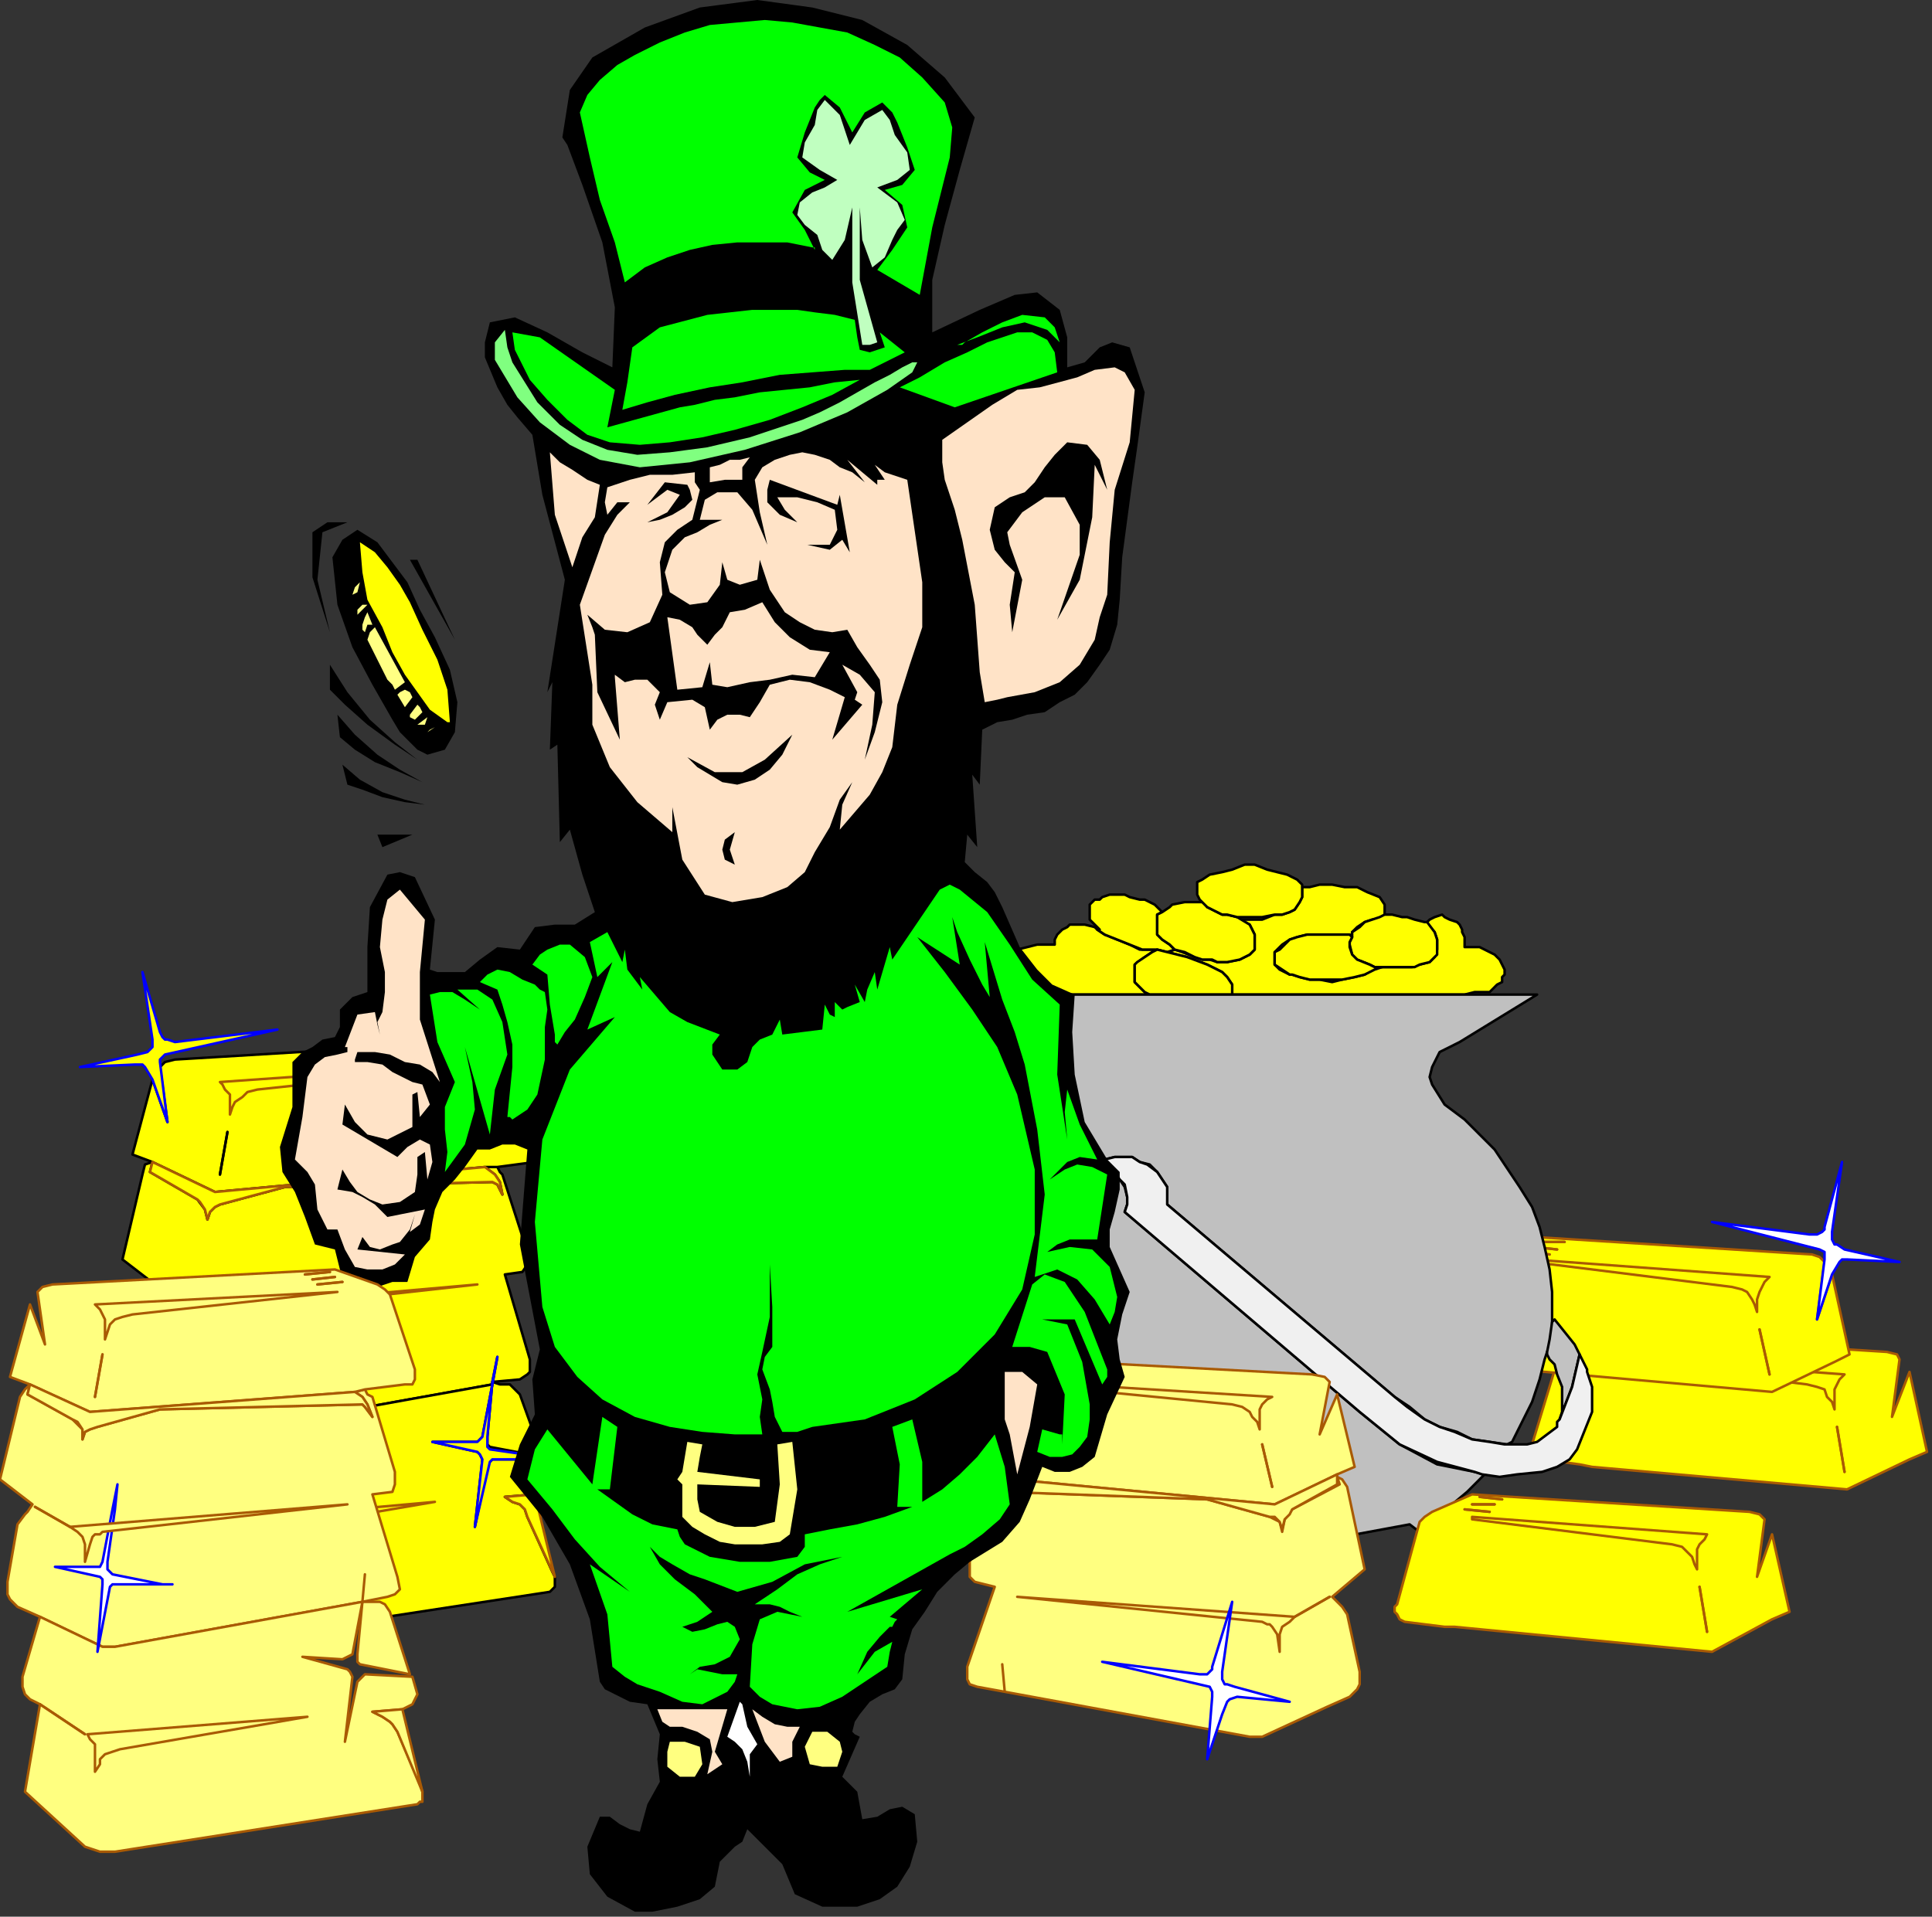 <?xml version="1.0" encoding="UTF-8" standalone="no"?>
<svg
   xmlns:dc="http://purl.org/dc/elements/1.1/"
   xmlns:cc="http://creativecommons.org/ns#"
   xmlns:rdf="http://www.w3.org/1999/02/22-rdf-syntax-ns#"
   xmlns:svg="http://www.w3.org/2000/svg"
   xmlns="http://www.w3.org/2000/svg"
   xmlns:sodipodi="http://sodipodi.sourceforge.net/DTD/sodipodi-0.dtd"
   xmlns:inkscape="http://www.inkscape.org/namespaces/inkscape"
   version="1.0"
   width="204.523mm"
   height="202.935mm"
   id="svg311"
   sodipodi:docname="STPAT015.WMF">
  <rect width="100%" height="100%" fill="#333333" stroke="none"/>
  <sodipodi:namedview
     pagecolor="#ffffff"
     bordercolor="#666666"
     borderopacity="1"
     objecttolerance="10"
     gridtolerance="10"
     guidetolerance="10"
     inkscape:pageopacity="0"
     inkscape:pageshadow="2"
     inkscape:window-width="640"
     inkscape:window-height="480"
     id="namedview313" />
  <defs
     id="defs3">
    <pattern
       id="WMFhbasepattern"
       patternUnits="userSpaceOnUse"
       width="6"
       height="6"
       x="0"
       y="0" />
  </defs>
  <path
     style="fill:#ffff00;fill-rule:evenodd;fill-opacity:1;stroke:#000000;stroke-width:1px;stroke-linecap:round;stroke-linejoin:round;stroke-miterlimit:4;stroke-dasharray:none;stroke-opacity:1;"
     d="  M 62,514   L 49,504   L 57,470   L 58,466   L 61,465   L 60,469   L 79,480   L 82,484   L 83,488   L 84,485   L 86,483   L 88,482   L 114,475   L 197,473   L 199,474   L 201,478   L 200,473   L 198,470   L 194,467   L 199,467   L 200,469   L 201,470   L 211,501   L 211,506   L 209,509   L 202,510   L 212,544   L 212,549   L 211,550   L 208,552   L 197,553   L 199,543   L 197,554   L 97,572   L 93,573   L 90,572   L 65,560   L 55,556   L 52,553   L 52,551   L 51,548   L 51,546   L 57,522   L 58,518   L 62,514  z "
     id="path5" />
  <path
     style="fill:#ffff00;fill-rule:evenodd;fill-opacity:1;stroke:#000000;stroke-width:1px;stroke-linecap:round;stroke-linejoin:round;stroke-miterlimit:4;stroke-dasharray:none;stroke-opacity:1;"
     d="  M 61,432   L 53,462   L 61,465   L 86,477   L 194,467   L 199,467   L 214,465   L 218,464   L 218,463   L 219,462   L 219,461   L 218,459   L 208,428   L 207,426   L 204,424   L 186,417   L 70,424   L 66,425   L 64,427   L 67,449   L 61,432  z "
     id="path7" />
  <path
     style="fill:none;stroke:#000000;stroke-width:1px;stroke-linecap:round;stroke-linejoin:round;stroke-miterlimit:4;stroke-dasharray:none;stroke-opacity:1;"
     d="  M 179,424   L 189,423  "
     id="path9" />
  <path
     style="fill:none;stroke:#000000;stroke-width:1px;stroke-linecap:round;stroke-linejoin:round;stroke-miterlimit:4;stroke-dasharray:none;stroke-opacity:1;"
     d="  M 179,424   L 189,423  "
     id="path11" />
  <path
     style="fill:none;stroke:#000000;stroke-width:1px;stroke-linecap:round;stroke-linejoin:round;stroke-miterlimit:4;stroke-dasharray:none;stroke-opacity:1;"
     d="  M 176,422   L 186,421  "
     id="path13" />
  <path
     style="fill:none;stroke:#000000;stroke-width:1px;stroke-linecap:round;stroke-linejoin:round;stroke-miterlimit:4;stroke-dasharray:none;stroke-opacity:1;"
     d="  M 176,422   L 186,421  "
     id="path15" />
  <path
     style="fill:none;stroke:#000000;stroke-width:1px;stroke-linecap:round;stroke-linejoin:round;stroke-miterlimit:4;stroke-dasharray:none;stroke-opacity:1;"
     d="  M 174,420   L 183,419  "
     id="path17" />
  <path
     style="fill:none;stroke:#000000;stroke-width:1px;stroke-linecap:round;stroke-linejoin:round;stroke-miterlimit:4;stroke-dasharray:none;stroke-opacity:1;"
     d="  M 174,420   L 183,419  "
     id="path19" />
  <path
     style="fill:none;stroke:#000000;stroke-width:1px;stroke-linecap:round;stroke-linejoin:round;stroke-miterlimit:4;stroke-dasharray:none;stroke-opacity:1;"
     d="  M 91,453   L 88,470  "
     id="path21" />
  <path
     style="fill:none;stroke:#000000;stroke-width:1px;stroke-linecap:round;stroke-linejoin:round;stroke-miterlimit:4;stroke-dasharray:none;stroke-opacity:1;"
     d="  M 91,453   L 88,470  "
     id="path23" />
  <path
     style="fill:#ffff00;fill-rule:evenodd;fill-opacity:1;stroke:#000000;stroke-width:1px;stroke-linecap:round;stroke-linejoin:round;stroke-miterlimit:4;stroke-dasharray:none;stroke-opacity:1;"
     d="  M 197,553   L 195,575   L 195,578   L 196,579   L 217,583   L 208,558   L 206,556   L 204,554   L 200,554   L 197,553  z "
     id="path25" />
  <path
     style="fill:#ffff00;fill-rule:evenodd;fill-opacity:1;stroke:#000000;stroke-width:1px;stroke-linecap:round;stroke-linejoin:round;stroke-miterlimit:4;stroke-dasharray:none;stroke-opacity:1;"
     d="  M 202,599   L 205,601   L 208,602   L 210,604   L 211,607   L 221,629   L 222,631   L 222,633   L 222,635   L 221,636   L 220,637   L 96,656   L 89,656   L 83,654   L 58,631   L 65,596   L 61,594   L 58,592   L 58,588   L 58,584   L 65,560   L 90,572   L 93,573   L 97,572   L 197,554   L 193,575   L 191,577   L 189,577   L 173,577   L 191,581   L 192,582   L 193,584   L 190,611   L 195,587   L 196,585   L 197,584   L 198,584   L 218,584   L 220,591   L 219,594   L 218,596   L 214,598   L 202,599  z "
     id="path27" />
  <path
     style="fill:#ffff00;fill-rule:evenodd;fill-opacity:1;stroke:#0000ff;stroke-width:1px;stroke-linecap:round;stroke-linejoin:round;stroke-miterlimit:4;stroke-dasharray:none;stroke-opacity:1;"
     d="  M 173,577   L 189,577   L 191,577   L 193,575   L 197,554   L 199,543   L 197,553   L 195,575   L 195,578   L 195,579   L 196,580   L 217,583   L 222,585   L 218,584   L 198,584   L 197,584   L 196,585   L 190,611   L 193,584   L 192,582   L 191,581   L 173,577  z "
     id="path29" />
  <path
     style="fill:#ffff00;fill-rule:evenodd;fill-opacity:1;stroke:#0000ff;stroke-width:1px;stroke-linecap:round;stroke-linejoin:round;stroke-miterlimit:4;stroke-dasharray:none;stroke-opacity:1;"
     d="  M 67,449   L 64,425   L 64,424   L 66,422   L 111,412   L 70,417   L 67,416   L 66,416   L 65,415   L 64,413   L 57,389   L 61,416   L 61,419   L 60,420   L 59,421   L 55,422   L 32,427   L 54,426   L 57,426   L 58,427   L 61,432   L 67,449  z "
     id="path31" />
  <path
     style="fill:#ffff00;fill-rule:evenodd;fill-opacity:1;stroke:#a95a04;stroke-width:1px;stroke-linecap:round;stroke-linejoin:round;stroke-miterlimit:4;stroke-dasharray:none;stroke-opacity:1;"
     d="  M 92,446   L 92,441   L 92,438   L 90,436   L 89,434   L 88,433   L 187,426   L 187,427   L 103,436   L 99,437   L 97,439   L 94,441   L 93,443   L 92,446  z "
     id="path33" />
  <path
     style="fill:#ffff00;fill-rule:evenodd;fill-opacity:1;stroke:#a95a04;stroke-width:1px;stroke-linecap:round;stroke-linejoin:round;stroke-miterlimit:4;stroke-dasharray:none;stroke-opacity:1;"
     d="  M 61,465   L 60,469   L 79,480   L 80,481   L 82,484   L 83,488   L 84,485   L 86,483   L 88,482   L 114,475   L 197,473   L 199,474   L 201,478   L 200,473   L 198,470   L 194,467   L 86,477   L 61,465  z "
     id="path35" />
  <path
     style="fill:#ffff00;fill-rule:evenodd;fill-opacity:1;stroke:#a95a04;stroke-width:1px;stroke-linecap:round;stroke-linejoin:round;stroke-miterlimit:4;stroke-dasharray:none;stroke-opacity:1;"
     d="  M 77,524   L 80,526   L 82,528   L 84,530   L 84,537   L 86,530   L 87,528   L 88,527   L 90,526   L 92,525   L 191,514   L 77,524  z "
     id="path37" />
  <path
     style="fill:#ffff00;fill-rule:evenodd;fill-opacity:1;stroke:#a95a04;stroke-width:1px;stroke-linecap:round;stroke-linejoin:round;stroke-miterlimit:4;stroke-dasharray:none;stroke-opacity:1;"
     d="  M 85,609   L 86,610   L 87,611   L 88,613   L 88,614   L 88,623   L 89,621   L 90,618   L 92,617   L 95,615   L 98,614   L 174,601   L 85,609  z "
     id="path39" />
  <path
     style="fill:#ffff00;fill-rule:evenodd;fill-opacity:1;stroke:#a95a04;stroke-width:1px;stroke-linecap:round;stroke-linejoin:round;stroke-miterlimit:4;stroke-dasharray:none;stroke-opacity:1;"
     d="  M 222,631   L 214,598   L 202,599   L 205,601   L 208,602   L 210,604   L 211,607   L 222,631  z "
     id="path41" />
  <path
     style="fill:none;stroke:#a95a04;stroke-width:1px;stroke-linecap:round;stroke-linejoin:round;stroke-miterlimit:4;stroke-dasharray:none;stroke-opacity:1;"
     d="  M 65,596   L 84,609  "
     id="path43" />
  <path
     style="fill:none;stroke:#a95a04;stroke-width:1px;stroke-linecap:round;stroke-linejoin:round;stroke-miterlimit:4;stroke-dasharray:none;stroke-opacity:1;"
     d="  M 65,596   L 84,609  "
     id="path45" />
  <path
     style="fill:none;stroke:#a95a04;stroke-width:1px;stroke-linecap:round;stroke-linejoin:round;stroke-miterlimit:4;stroke-dasharray:none;stroke-opacity:1;"
     d="  M 77,524   L 63,515  "
     id="path47" />
  <path
     style="fill:none;stroke:#a95a04;stroke-width:1px;stroke-linecap:round;stroke-linejoin:round;stroke-miterlimit:4;stroke-dasharray:none;stroke-opacity:1;"
     d="  M 77,524   L 63,515  "
     id="path49" />
  <path
     style="fill:#ffff00;fill-rule:evenodd;fill-opacity:1;stroke:#a95a04;stroke-width:1px;stroke-linecap:round;stroke-linejoin:round;stroke-miterlimit:4;stroke-dasharray:none;stroke-opacity:1;"
     d="  M 764,549   L 771,581   L 764,584   L 739,596   L 637,587   L 632,586   L 617,584   L 614,583   L 613,582   L 613,581   L 613,579   L 613,578   L 623,545   L 625,543   L 627,541   L 644,534   L 755,541   L 759,542   L 760,544   L 757,567   L 764,549  z "
     id="path51" />
  <path
     style="fill:none;stroke:#a95a04;stroke-width:1px;stroke-linecap:round;stroke-linejoin:round;stroke-miterlimit:4;stroke-dasharray:none;stroke-opacity:1;"
     d="  M 650,541   L 641,540  "
     id="path53" />
  <path
     style="fill:none;stroke:#a95a04;stroke-width:1px;stroke-linecap:round;stroke-linejoin:round;stroke-miterlimit:4;stroke-dasharray:none;stroke-opacity:1;"
     d="  M 650,541   L 641,540  "
     id="path55" />
  <path
     style="fill:none;stroke:#a95a04;stroke-width:1px;stroke-linecap:round;stroke-linejoin:round;stroke-miterlimit:4;stroke-dasharray:none;stroke-opacity:1;"
     d="  M 653,538   L 644,538  "
     id="path57" />
  <path
     style="fill:none;stroke:#a95a04;stroke-width:1px;stroke-linecap:round;stroke-linejoin:round;stroke-miterlimit:4;stroke-dasharray:none;stroke-opacity:1;"
     d="  M 653,538   L 644,538  "
     id="path59" />
  <path
     style="fill:none;stroke:#a95a04;stroke-width:1px;stroke-linecap:round;stroke-linejoin:round;stroke-miterlimit:4;stroke-dasharray:none;stroke-opacity:1;"
     d="  M 656,536   L 646,536  "
     id="path61" />
  <path
     style="fill:none;stroke:#a95a04;stroke-width:1px;stroke-linecap:round;stroke-linejoin:round;stroke-miterlimit:4;stroke-dasharray:none;stroke-opacity:1;"
     d="  M 656,536   L 646,536  "
     id="path63" />
  <path
     style="fill:none;stroke:#a95a04;stroke-width:1px;stroke-linecap:round;stroke-linejoin:round;stroke-miterlimit:4;stroke-dasharray:none;stroke-opacity:1;"
     d="  M 735,571   L 738,589  "
     id="path65" />
  <path
     style="fill:none;stroke:#a95a04;stroke-width:1px;stroke-linecap:round;stroke-linejoin:round;stroke-miterlimit:4;stroke-dasharray:none;stroke-opacity:1;"
     d="  M 735,571   L 738,589  "
     id="path67" />
  <path
     style="fill:#ffff00;fill-rule:evenodd;fill-opacity:1;stroke:#a95a04;stroke-width:1px;stroke-linecap:round;stroke-linejoin:round;stroke-miterlimit:4;stroke-dasharray:none;stroke-opacity:1;"
     d="  M 734,564   L 734,556   L 735,554   L 736,552   L 738,550   L 644,543   L 643,544   L 723,554   L 727,555   L 730,556   L 731,559   L 733,561   L 734,564  z "
     id="path69" />
  <path
     style="fill:#ffff00;fill-rule:evenodd;fill-opacity:1;stroke:#a95a04;stroke-width:1px;stroke-linecap:round;stroke-linejoin:round;stroke-miterlimit:4;stroke-dasharray:none;stroke-opacity:1;"
     d="  M 733,510   L 740,542   L 734,545   L 709,557   L 607,548   L 602,548   L 587,546   L 584,545   L 583,543   L 583,542   L 583,541   L 583,539   L 593,506   L 594,504   L 597,502   L 614,495   L 725,502   L 728,503   L 730,505   L 727,528   L 733,510  z "
     id="path71" />
  <path
     style="fill:none;stroke:#a95a04;stroke-width:1px;stroke-linecap:round;stroke-linejoin:round;stroke-miterlimit:4;stroke-dasharray:none;stroke-opacity:1;"
     d="  M 620,502   L 611,501  "
     id="path73" />
  <path
     style="fill:none;stroke:#a95a04;stroke-width:1px;stroke-linecap:round;stroke-linejoin:round;stroke-miterlimit:4;stroke-dasharray:none;stroke-opacity:1;"
     d="  M 620,502   L 611,501  "
     id="path75" />
  <path
     style="fill:none;stroke:#a95a04;stroke-width:1px;stroke-linecap:round;stroke-linejoin:round;stroke-miterlimit:4;stroke-dasharray:none;stroke-opacity:1;"
     d="  M 623,500   L 614,499  "
     id="path77" />
  <path
     style="fill:none;stroke:#a95a04;stroke-width:1px;stroke-linecap:round;stroke-linejoin:round;stroke-miterlimit:4;stroke-dasharray:none;stroke-opacity:1;"
     d="  M 623,500   L 614,499  "
     id="path79" />
  <path
     style="fill:none;stroke:#a95a04;stroke-width:1px;stroke-linecap:round;stroke-linejoin:round;stroke-miterlimit:4;stroke-dasharray:none;stroke-opacity:1;"
     d="  M 626,497   L 616,497  "
     id="path81" />
  <path
     style="fill:none;stroke:#a95a04;stroke-width:1px;stroke-linecap:round;stroke-linejoin:round;stroke-miterlimit:4;stroke-dasharray:none;stroke-opacity:1;"
     d="  M 626,497   L 616,497  "
     id="path83" />
  <path
     style="fill:none;stroke:#a95a04;stroke-width:1px;stroke-linecap:round;stroke-linejoin:round;stroke-miterlimit:4;stroke-dasharray:none;stroke-opacity:1;"
     d="  M 704,532   L 708,550  "
     id="path85" />
  <path
     style="fill:none;stroke:#a95a04;stroke-width:1px;stroke-linecap:round;stroke-linejoin:round;stroke-miterlimit:4;stroke-dasharray:none;stroke-opacity:1;"
     d="  M 704,532   L 708,550  "
     id="path87" />
  <path
     style="fill:#ffffff;fill-rule:evenodd;fill-opacity:1;stroke:#0000ff;stroke-width:1px;stroke-linecap:round;stroke-linejoin:round;stroke-miterlimit:4;stroke-dasharray:none;stroke-opacity:1;"
     d="  M 727,528   L 730,504   L 730,501   L 728,500   L 685,489   L 724,494   L 727,494   L 729,493   L 730,492   L 730,491   L 737,465   L 733,493   L 733,496   L 734,498   L 735,498   L 738,500   L 760,505   L 739,504   L 737,504   L 736,505   L 733,510   L 727,528  z "
     id="path89" />
  <path
     style="fill:#ffff00;fill-rule:evenodd;fill-opacity:1;stroke:#a95a04;stroke-width:1px;stroke-linecap:round;stroke-linejoin:round;stroke-miterlimit:4;stroke-dasharray:none;stroke-opacity:1;"
     d="  M 703,525   L 703,520   L 704,517   L 705,515   L 706,513   L 708,511   L 613,504   L 613,505   L 693,515   L 697,516   L 699,517   L 701,520   L 702,522   L 703,525  z "
     id="path91" />
  <path
     style="fill:#ffff00;fill-rule:evenodd;fill-opacity:1;stroke:#000000;stroke-width:1px;stroke-linecap:round;stroke-linejoin:round;stroke-miterlimit:4;stroke-dasharray:none;stroke-opacity:1;"
     d="  M 416,398   L 460,398   L 458,397   L 455,394   L 454,393   L 454,390   L 454,388   L 454,386   L 458,383   L 461,381   L 463,380   L 456,380   L 452,378   L 447,376   L 442,374   L 439,372   L 438,371   L 434,370   L 431,370   L 429,370   L 428,370   L 427,371   L 425,372   L 424,373   L 423,374   L 422,376   L 422,378   L 420,378   L 415,378   L 411,379   L 407,380   L 406,381   L 404,383   L 403,384   L 402,386   L 402,388   L 403,390   L 404,392   L 406,394   L 409,396   L 411,397   L 413,398   L 416,398  z "
     id="path93" />
  <path
     style="fill:#ffff00;fill-rule:evenodd;fill-opacity:1;stroke:#000000;stroke-width:1px;stroke-linecap:round;stroke-linejoin:round;stroke-miterlimit:4;stroke-dasharray:none;stroke-opacity:1;"
     d="  M 473,381   L 470,380   L 467,381   L 471,382   L 475,383   L 483,386   L 489,389   L 491,391   L 493,394   L 493,398   L 586,398   L 590,397   L 596,397   L 597,396   L 599,394   L 601,393   L 601,391   L 602,390   L 602,388   L 601,386   L 600,384   L 598,382   L 596,381   L 594,380   L 592,379   L 590,379   L 586,379   L 586,375   L 585,373   L 585,372   L 584,370   L 583,369   L 580,368   L 578,367   L 577,366   L 574,367   L 572,368   L 571,369   L 571,370   L 574,373   L 575,376   L 575,380   L 574,383   L 572,385   L 568,386   L 565,387   L 552,387   L 549,388   L 546,390   L 542,391   L 537,392   L 533,393   L 528,392   L 524,392   L 520,391   L 517,390   L 516,390   L 512,388   L 510,386   L 510,381   L 511,380   L 513,378   L 516,376   L 519,375   L 523,374   L 534,374   L 540,374   L 541,375   L 541,373   L 543,371   L 546,369   L 549,368   L 552,368   L 554,367   L 554,365   L 554,362   L 552,359   L 547,357   L 543,355   L 538,355   L 533,354   L 528,354   L 524,355   L 521,355   L 521,359   L 520,361   L 518,364   L 516,365   L 513,366   L 510,366   L 505,368   L 495,368   L 500,370   L 502,374   L 502,380   L 500,382   L 496,384   L 491,385   L 487,385   L 484,384   L 481,384   L 478,383   L 473,381  z "
     id="path95" />
  <path
     style="fill:#ffff00;fill-rule:evenodd;fill-opacity:1;stroke:#000000;stroke-width:1px;stroke-linecap:round;stroke-linejoin:round;stroke-miterlimit:4;stroke-dasharray:none;stroke-opacity:1;"
     d="  M 470,380   L 468,378   L 465,376   L 463,374   L 463,372   L 463,367   L 463,366   L 465,365   L 464,364   L 462,362   L 458,360   L 456,360   L 452,359   L 450,358   L 444,358   L 441,359   L 440,360   L 438,360   L 436,362   L 436,364   L 436,366   L 436,368   L 437,369   L 440,372   L 439,372   L 442,374   L 447,376   L 452,378   L 457,380   L 463,380   L 467,381   L 470,380  z "
     id="path97" />
  <path
     style="fill:#ffff00;fill-rule:evenodd;fill-opacity:1;stroke:#000000;stroke-width:1px;stroke-linecap:round;stroke-linejoin:round;stroke-miterlimit:4;stroke-dasharray:none;stroke-opacity:1;"
     d="  M 463,380   L 467,381   L 471,382   L 475,383   L 483,386   L 489,389   L 491,391   L 493,394   L 493,398   L 460,398   L 458,397   L 455,394   L 454,393   L 454,390   L 454,388   L 454,386   L 455,385   L 458,383   L 461,381   L 463,380  z "
     id="path99" />
  <path
     style="fill:#ffff00;fill-rule:evenodd;fill-opacity:1;stroke:#000000;stroke-width:1px;stroke-linecap:round;stroke-linejoin:round;stroke-miterlimit:4;stroke-dasharray:none;stroke-opacity:1;"
     d="  M 495,367   L 500,370   L 502,374   L 502,380   L 500,382   L 496,384   L 491,385   L 487,385   L 485,384   L 481,384   L 478,383   L 474,381   L 470,380   L 468,378   L 465,376   L 463,374   L 463,372   L 463,367   L 463,366   L 465,365   L 468,363   L 469,362   L 474,361   L 477,361   L 482,361   L 483,363   L 485,364   L 487,365   L 489,366   L 491,366   L 495,367  z "
     id="path101" />
  <path
     style="fill:#ffff00;fill-rule:evenodd;fill-opacity:1;stroke:#000000;stroke-width:1px;stroke-linecap:round;stroke-linejoin:round;stroke-miterlimit:4;stroke-dasharray:none;stroke-opacity:1;"
     d="  M 481,361   L 483,363   L 485,364   L 487,365   L 489,366   L 491,366   L 495,367   L 505,367   L 510,366   L 513,366   L 516,365   L 518,364   L 520,361   L 521,359   L 521,354   L 520,353   L 519,352   L 517,351   L 515,350   L 511,349   L 507,348   L 502,346   L 498,346   L 493,348   L 489,349   L 484,350   L 481,352   L 479,353   L 479,355   L 479,357   L 479,358   L 480,360   L 481,361  z "
     id="path103" />
  <path
     style="fill:#ffff00;fill-rule:evenodd;fill-opacity:1;stroke:#000000;stroke-width:1px;stroke-linecap:round;stroke-linejoin:round;stroke-miterlimit:4;stroke-dasharray:none;stroke-opacity:1;"
     d="  M 554,366   L 552,367   L 549,368   L 546,369   L 544,371   L 541,373   L 541,375   L 540,377   L 540,378   L 541,382   L 543,384   L 548,386   L 550,387   L 566,387   L 568,386   L 572,385   L 575,382   L 575,380   L 575,376   L 574,373   L 571,369   L 570,369   L 566,368   L 563,367   L 561,367   L 557,366   L 554,366  z "
     id="path105" />
  <path
     style="fill:#ffff00;fill-rule:evenodd;fill-opacity:1;stroke:#000000;stroke-width:1px;stroke-linecap:round;stroke-linejoin:round;stroke-miterlimit:4;stroke-dasharray:none;stroke-opacity:1;"
     d="  M 553,387   L 550,388   L 546,390   L 542,391   L 537,392   L 533,392   L 529,392   L 524,392   L 520,391   L 517,390   L 516,390   L 513,388   L 510,386   L 510,381   L 512,380   L 514,378   L 516,376   L 519,375   L 523,374   L 535,374   L 540,374   L 541,375   L 540,377   L 540,379   L 541,382   L 543,384   L 548,386   L 550,387   L 553,387  z "
     id="path107" />
  <path
     style="fill:#c0c0c0;fill-rule:evenodd;fill-opacity:1;stroke:#000000;stroke-width:1px;stroke-linecap:round;stroke-linejoin:round;stroke-miterlimit:4;stroke-dasharray:none;stroke-opacity:1;"
     d="  M 590,398   L 615,398   L 584,417   L 576,421   L 573,427   L 572,431   L 573,434   L 578,442   L 586,448   L 598,460   L 608,475   L 613,483   L 616,491   L 618,499   L 620,508   L 621,517   L 621,526   L 621,529   L 621,536   L 619,541   L 618,544   L 616,552   L 613,561   L 609,569   L 605,577   L 603,578   L 596,577   L 589,576   L 583,573   L 576,571   L 570,568   L 564,563   L 558,559   L 467,482   L 467,479   L 467,475   L 465,472   L 463,469   L 460,466   L 456,465   L 453,463   L 449,463   L 446,463   L 442,464   L 439,465   L 440,466   L 443,467   L 446,470   L 448,472   L 450,475   L 451,479   L 451,482   L 450,485   L 544,565   L 560,578   L 575,586   L 590,589   L 594,590   L 587,597   L 581,602   L 601,633   L 598,636   L 564,610   L 510,620   L 487,620   L 436,611   L 402,636   L 399,633   L 419,602   L 413,597   L 406,591   L 400,584   L 395,577   L 387,561   L 383,553   L 381,544   L 379,536   L 379,526   L 379,517   L 380,509   L 384,492   L 391,475   L 397,468   L 408,454   L 415,449   L 421,443   L 424,441   L 427,434   L 427,431   L 427,428   L 424,422   L 421,420   L 416,417   L 384,398   L 590,398  z "
     id="path109" />
  <path
     style="fill:#c2c2c2;fill-rule:evenodd;fill-opacity:1;stroke:#000000;stroke-width:1px;stroke-linecap:round;stroke-linejoin:round;stroke-miterlimit:4;stroke-dasharray:none;stroke-opacity:1;"
     d="  M 632,542   L 629,555   L 624,568   L 625,565   L 625,555   L 623,550   L 622,546   L 620,544   L 619,542   L 619,541   L 620,536   L 621,529   L 622,528   L 630,538   L 631,540   L 632,542  z "
     id="path111" />
  <path
     style="fill:#f0f0f0;fill-rule:evenodd;fill-opacity:1;stroke:#000000;stroke-width:1px;stroke-linecap:round;stroke-linejoin:round;stroke-miterlimit:4;stroke-dasharray:none;stroke-opacity:1;"
     d="  M 590,589   L 575,585   L 560,578   L 544,565   L 450,485   L 451,482   L 451,479   L 450,474   L 448,472   L 446,469   L 443,467   L 439,466   L 439,465   L 442,464   L 446,463   L 449,463   L 453,463   L 456,465   L 459,466   L 463,469   L 465,472   L 467,475   L 467,479   L 467,482   L 558,559   L 563,563   L 570,568   L 576,571   L 582,573   L 589,576   L 596,577   L 602,578   L 611,578   L 615,577   L 619,574   L 623,571   L 623,569   L 624,568   L 629,555   L 632,542   L 633,544   L 635,548   L 635,549   L 637,555   L 637,560   L 637,565   L 635,570   L 633,575   L 631,580   L 628,584   L 623,587   L 617,589   L 607,590   L 600,591   L 593,590   L 590,589  z "
     id="path113" />
  <path
     style="fill:#c2c2c2;fill-rule:evenodd;fill-opacity:1;stroke:none;"
     d="  M 539,655   L 538,654   L 537,654   L 538,654   L 539,655  z "
     id="path115" />
  <path
     style="fill:#ffff80;fill-rule:evenodd;fill-opacity:1;stroke:#a95a04;stroke-width:1px;stroke-linecap:round;stroke-linejoin:round;stroke-miterlimit:4;stroke-dasharray:none;stroke-opacity:1;"
     d="  M 533,639   L 546,628   L 539,595   L 537,592   L 535,591   L 536,594   L 517,604   L 514,608   L 513,613   L 512,609   L 510,608   L 508,607   L 483,600   L 402,597   L 401,599   L 398,603   L 399,597   L 402,595   L 406,593   L 401,593   L 399,594   L 398,595   L 388,625   L 388,631   L 390,633   L 398,635   L 387,667   L 387,672   L 388,674   L 391,675   L 402,677   L 401,666   L 402,677   L 500,695   L 503,695   L 505,695   L 531,683   L 540,679   L 543,676   L 544,674   L 544,671   L 544,669   L 539,646   L 537,643   L 535,641   L 533,639  z "
     id="path117" />
  <path
     style="fill:#ffff80;fill-rule:evenodd;fill-opacity:1;stroke:#a95a04;stroke-width:1px;stroke-linecap:round;stroke-linejoin:round;stroke-miterlimit:4;stroke-dasharray:none;stroke-opacity:1;"
     d="  M 535,558   L 542,587   L 535,590   L 510,602   L 405,592   L 401,592   L 385,590   L 382,589   L 381,588   L 381,587   L 381,586   L 381,584   L 391,554   L 392,552   L 395,550   L 413,544   L 525,550   L 530,551   L 532,553   L 528,574   L 535,558  z "
     id="path119" />
  <path
     style="fill:none;stroke:#a95a04;stroke-width:1px;stroke-linecap:round;stroke-linejoin:round;stroke-miterlimit:4;stroke-dasharray:none;stroke-opacity:1;"
     d="  M 419,550   L 409,549  "
     id="path121" />
  <path
     style="fill:none;stroke:#a95a04;stroke-width:1px;stroke-linecap:round;stroke-linejoin:round;stroke-miterlimit:4;stroke-dasharray:none;stroke-opacity:1;"
     d="  M 419,550   L 409,549  "
     id="path123" />
  <path
     style="fill:none;stroke:#a95a04;stroke-width:1px;stroke-linecap:round;stroke-linejoin:round;stroke-miterlimit:4;stroke-dasharray:none;stroke-opacity:1;"
     d="  M 422,548   L 413,548  "
     id="path125" />
  <path
     style="fill:none;stroke:#a95a04;stroke-width:1px;stroke-linecap:round;stroke-linejoin:round;stroke-miterlimit:4;stroke-dasharray:none;stroke-opacity:1;"
     d="  M 422,548   L 413,548  "
     id="path127" />
  <path
     style="fill:none;stroke:#a95a04;stroke-width:1px;stroke-linecap:round;stroke-linejoin:round;stroke-miterlimit:4;stroke-dasharray:none;stroke-opacity:1;"
     d="  M 425,546   L 415,545  "
     id="path129" />
  <path
     style="fill:none;stroke:#a95a04;stroke-width:1px;stroke-linecap:round;stroke-linejoin:round;stroke-miterlimit:4;stroke-dasharray:none;stroke-opacity:1;"
     d="  M 425,546   L 415,545  "
     id="path131" />
  <path
     style="fill:none;stroke:#a95a04;stroke-width:1px;stroke-linecap:round;stroke-linejoin:round;stroke-miterlimit:4;stroke-dasharray:none;stroke-opacity:1;"
     d="  M 505,578   L 509,595  "
     id="path133" />
  <path
     style="fill:none;stroke:#a95a04;stroke-width:1px;stroke-linecap:round;stroke-linejoin:round;stroke-miterlimit:4;stroke-dasharray:none;stroke-opacity:1;"
     d="  M 505,578   L 509,595  "
     id="path135" />
  <path
     style="fill:#ffff80;fill-rule:evenodd;fill-opacity:1;stroke:#a95a04;stroke-width:1px;stroke-linecap:round;stroke-linejoin:round;stroke-miterlimit:4;stroke-dasharray:none;stroke-opacity:1;"
     d="  M 504,572   L 504,566   L 504,564   L 505,562   L 507,560   L 509,559   L 412,553   L 411,554   L 493,562   L 497,563   L 500,565   L 501,567   L 503,569   L 504,572  z "
     id="path137" />
  <path
     style="fill:#ffff80;fill-rule:evenodd;fill-opacity:1;stroke:#a95a04;stroke-width:1px;stroke-linecap:round;stroke-linejoin:round;stroke-miterlimit:4;stroke-dasharray:none;stroke-opacity:1;"
     d="  M 535,590   L 535,594   L 517,604   L 516,606   L 514,608   L 513,612   L 512,609   L 510,607   L 508,607   L 483,600   L 402,597   L 400,599   L 398,603   L 399,597   L 402,595   L 405,592   L 510,602   L 535,590  z "
     id="path139" />
  <path
     style="fill:#ffff80;fill-rule:evenodd;fill-opacity:1;stroke:#a95a04;stroke-width:1px;stroke-linecap:round;stroke-linejoin:round;stroke-miterlimit:4;stroke-dasharray:none;stroke-opacity:1;"
     d="  M 518,647   L 516,649   L 513,651   L 512,654   L 512,661   L 511,654   L 509,651   L 508,650   L 507,650   L 505,649   L 407,639   L 518,647  z "
     id="path141" />
  <path
     style="fill:none;stroke:#a95a04;stroke-width:1px;stroke-linecap:round;stroke-linejoin:round;stroke-miterlimit:4;stroke-dasharray:none;stroke-opacity:1;"
     d="  M 518,647   L 532,639  "
     id="path143" />
  <path
     style="fill:none;stroke:#a95a04;stroke-width:1px;stroke-linecap:round;stroke-linejoin:round;stroke-miterlimit:4;stroke-dasharray:none;stroke-opacity:1;"
     d="  M 518,647   L 532,639  "
     id="path145" />
  <path
     style="fill:#000000;fill-rule:evenodd;fill-opacity:1;stroke:none;"
     d="  M 286,755   L 288,745   L 294,739   L 297,737   L 299,732   L 306,739   L 313,746   L 318,758   L 329,763   L 343,763   L 352,760   L 359,755   L 364,747   L 367,737   L 366,726   L 361,723   L 356,724   L 351,727   L 345,728   L 343,717   L 337,711   L 344,695   L 342,694   L 341,693   L 342,689   L 344,686   L 348,681   L 353,678   L 358,676   L 361,672   L 362,662   L 365,652   L 370,645   L 375,637   L 382,630   L 388,625   L 401,617   L 408,609   L 412,600   L 417,587   L 422,589   L 428,589   L 433,587   L 438,583   L 443,566   L 450,551   L 448,544   L 447,536   L 449,526   L 452,517   L 448,508   L 444,499   L 444,492   L 446,485   L 448,476   L 448,469   L 445,466   L 443,464   L 434,449   L 430,430   L 429,413   L 430,398   L 421,394   L 415,388   L 408,379   L 401,363   L 398,357   L 395,353   L 390,349   L 386,345   L 387,334   L 391,339   L 389,310   L 392,314   L 393,292   L 399,289   L 405,288   L 411,286   L 418,285   L 424,281   L 430,278   L 435,273   L 440,266   L 444,260   L 447,250   L 448,240   L 449,223   L 451,208   L 453,193   L 455,179   L 458,157   L 452,139   L 445,137   L 440,139   L 434,145   L 427,147   L 427,135   L 424,124   L 415,117   L 406,118   L 392,124   L 373,133   L 373,112   L 378,90   L 384,68   L 390,47   L 378,31   L 363,18   L 345,8   L 325,3   L 303,0   L 280,3   L 258,11   L 237,23   L 228,36   L 225,55   L 227,58   L 233,74   L 241,97   L 246,123   L 245,147   L 233,141   L 219,133   L 206,127   L 196,129   L 194,137   L 194,143   L 199,155   L 203,162   L 207,167   L 213,174   L 217,198   L 226,232   L 219,277   L 221,273   L 220,300   L 223,298   L 224,337   L 228,332   L 233,350   L 238,365   L 230,370   L 222,370   L 214,371   L 208,380   L 199,379   L 192,384   L 186,389   L 178,389   L 175,389   L 172,388   L 174,368   L 166,351   L 160,349   L 155,350   L 148,363   L 147,379   L 147,388   L 147,397   L 141,399   L 136,404   L 136,411   L 134,415   L 129,416   L 125,419   L 121,421   L 117,425   L 117,443   L 112,459   L 113,469   L 118,477   L 122,487   L 126,498   L 130,499   L 134,500   L 136,508   L 139,517   L 145,516   L 151,515   L 157,513   L 163,513   L 166,503   L 172,496   L 173,489   L 174,484   L 177,477   L 182,472   L 186,467   L 191,460   L 196,460   L 201,458   L 206,458   L 211,460   L 208,498   L 216,540   L 213,552   L 214,566   L 208,578   L 204,591   L 217,607   L 228,626   L 236,648   L 240,673   L 242,676   L 246,678   L 252,681   L 259,682   L 264,694   L 263,704   L 264,713   L 259,722   L 256,733   L 252,732   L 248,730   L 244,727   L 240,727   L 235,739   L 236,750   L 243,759   L 254,765   L 261,765   L 271,763   L 280,760   L 286,755  z "
     id="path147" />
  <path
     style="fill:#ffffff;fill-rule:evenodd;fill-opacity:1;stroke:none;"
     d="  M 300,711   L 300,702   L 303,698   L 299,691   L 297,682   L 297,682   L 296,681   L 291,695   L 294,697   L 297,700   L 299,705   L 300,711  z "
     id="path149" />
  <path
     style="fill:#ffff80;fill-rule:evenodd;fill-opacity:1;stroke:none;"
     d="  M 278,711   L 281,706   L 280,699   L 274,697   L 268,697   L 267,701   L 267,707   L 272,711   L 278,711  z "
     id="path151" />
  <path
     style="fill:#ffff80;fill-rule:evenodd;fill-opacity:1;stroke:none;"
     d="  M 324,706   L 322,699   L 325,693   L 331,693   L 336,697   L 337,701   L 335,707   L 329,707   L 324,706  z "
     id="path153" />
  <path
     style="fill:#ffe3c7;fill-rule:evenodd;fill-opacity:1;stroke:none;"
     d="  M 312,705   L 317,703   L 317,697   L 320,691   L 315,691   L 310,690   L 305,687   L 301,684   L 306,697   L 312,705  z "
     id="path155" />
  <path
     style="fill:#ffe3c7;fill-rule:evenodd;fill-opacity:1;stroke:none;"
     d="  M 289,706   L 286,701   L 291,684   L 263,684   L 265,689   L 268,691   L 273,691   L 279,693   L 284,696   L 285,701   L 283,710   L 289,706  z "
     id="path157" />
  <path
     style="fill:#00ff00;fill-rule:evenodd;fill-opacity:1;stroke:none;"
     d="  M 319,684   L 328,683   L 337,679   L 346,673   L 355,667   L 356,661   L 357,657   L 350,661   L 343,670   L 347,661   L 352,655   L 356,651   L 357,651   L 358,649   L 359,648   L 356,647   L 369,636   L 339,645   L 380,622   L 386,619   L 393,614   L 400,608   L 404,602   L 402,587   L 398,574   L 391,583   L 384,590   L 377,596   L 369,601   L 369,585   L 365,568   L 357,571   L 360,586   L 359,603   L 365,603   L 354,607   L 343,610   L 332,612   L 322,614   L 322,619   L 319,623   L 308,625   L 296,625   L 284,623   L 274,618   L 272,615   L 271,612   L 261,610   L 253,606   L 246,601   L 239,596   L 244,596   L 247,571   L 241,567   L 237,594   L 219,572   L 214,580   L 211,592   L 221,604   L 230,616   L 240,627   L 252,637   L 236,626   L 243,646   L 245,667   L 250,671   L 255,674   L 264,677   L 273,681   L 281,682   L 291,677   L 294,673   L 295,670   L 289,670   L 284,669   L 279,668   L 276,670   L 280,667   L 286,666   L 292,663   L 296,656   L 294,651   L 291,649   L 287,650   L 282,652   L 277,653   L 273,651   L 279,649   L 285,645   L 278,638   L 270,632   L 264,626   L 260,619   L 264,623   L 269,626   L 276,630   L 282,632   L 295,637   L 309,633   L 322,626   L 337,623   L 328,626   L 319,630   L 311,636   L 302,642   L 308,642   L 312,643   L 316,645   L 321,647   L 311,645   L 304,648   L 301,658   L 300,675   L 304,679   L 309,682   L 314,683   L 319,684  z "
     id="path159" />
  <path
     style="fill:#ffff80;fill-rule:evenodd;fill-opacity:1;stroke:none;"
     d="  M 294,618   L 299,618   L 305,618   L 312,617   L 316,614   L 319,596   L 317,577   L 311,578   L 312,594   L 310,609   L 302,611   L 294,611   L 287,609   L 280,605   L 279,600   L 279,594   L 304,595   L 304,592   L 279,589   L 280,583   L 281,578   L 275,577   L 274,583   L 273,589   L 271,592   L 273,594   L 273,601   L 273,607   L 277,611   L 282,614   L 288,617   L 294,618  z "
     id="path161" />
  <path
     style="fill:#ffe3c7;fill-rule:evenodd;fill-opacity:1;stroke:none;"
     d="  M 407,590   L 412,571   L 415,554   L 409,549   L 402,549   L 402,558   L 402,568   L 404,574   L 407,590  z "
     id="path163" />
  <path
     style="fill:#00ff00;fill-rule:evenodd;fill-opacity:1;stroke:none;"
     d="  M 420,583   L 425,583   L 429,582   L 432,579   L 435,575   L 436,568   L 436,562   L 433,545   L 427,530   L 422,529   L 417,528   L 430,528   L 441,554   L 443,551   L 443,548   L 434,525   L 426,513   L 418,510   L 413,514   L 405,539   L 412,539   L 419,541   L 426,558   L 425,578   L 425,574   L 424,574   L 417,572   L 415,581   L 420,583  z "
     id="path165" />
  <path
     style="fill:#00ff00;fill-rule:evenodd;fill-opacity:1;stroke:none;"
     d="  M 415,452   L 410,426   L 406,413   L 401,400   L 394,377   L 396,399   L 393,394   L 388,384   L 383,373   L 381,367   L 384,386   L 367,375   L 378,389   L 389,404   L 399,419   L 407,438   L 414,468   L 414,494   L 409,516   L 398,534   L 383,549   L 366,560   L 346,568   L 325,571   L 319,573   L 313,573   L 310,567   L 309,561   L 308,556   L 305,548   L 306,543   L 309,539   L 309,523   L 308,506   L 308,527   L 305,541   L 303,550   L 305,560   L 304,567   L 305,574   L 294,574   L 281,573   L 268,571   L 254,567   L 241,560   L 231,551   L 222,539   L 217,523   L 214,489   L 217,456   L 228,428   L 246,407   L 235,412   L 245,385   L 239,391   L 236,377   L 243,373   L 249,385   L 250,380   L 251,388   L 257,396   L 256,391   L 268,405   L 275,409   L 288,414   L 285,418   L 285,422   L 289,428   L 295,428   L 299,425   L 301,419   L 304,416   L 309,414   L 312,408   L 313,414   L 329,412   L 330,402   L 332,406   L 334,407   L 334,401   L 337,404   L 339,403   L 344,401   L 342,394   L 346,401   L 347,396   L 350,389   L 351,396   L 356,379   L 357,384   L 376,356   L 380,354   L 384,356   L 395,365   L 404,378   L 413,392   L 424,402   L 423,430   L 427,456   L 426,445   L 427,436   L 432,450   L 439,464   L 432,463   L 427,465   L 424,468   L 420,472   L 426,468   L 431,466   L 437,467   L 443,470   L 441,483   L 439,496   L 434,496   L 428,496   L 423,498   L 419,501   L 428,499   L 437,500   L 444,507   L 447,519   L 446,525   L 444,530   L 438,520   L 431,512   L 423,508   L 414,511   L 418,478   L 415,452  z "
     id="path167" />
  <path
     style="fill:#ffe3c7;fill-rule:evenodd;fill-opacity:1;stroke:none;"
     d="  M 162,502   L 143,500   L 145,495   L 148,499   L 152,500   L 157,498   L 160,497   L 164,492   L 166,486   L 164,493   L 168,490   L 170,484   L 155,487   L 150,482   L 145,479   L 141,477   L 135,476   L 137,468   L 140,473   L 143,477   L 148,480   L 153,482   L 160,481   L 166,477   L 167,470   L 167,463   L 170,461   L 171,472   L 173,465   L 172,458   L 168,456   L 163,459   L 161,461   L 159,463   L 137,450   L 138,442   L 142,449   L 147,454   L 155,456   L 165,451   L 165,438   L 167,437   L 168,447   L 172,442   L 169,434   L 165,433   L 161,431   L 157,429   L 153,426   L 147,425   L 142,425   L 142,424   L 143,421   L 150,421   L 156,422   L 162,425   L 168,426   L 173,429   L 176,433   L 168,408   L 168,389   L 170,368   L 160,356   L 155,360   L 153,368   L 152,379   L 154,389   L 154,397   L 153,405   L 151,409   L 152,414   L 151,410   L 150,405   L 143,406   L 138,419   L 139,419   L 139,421   L 135,422   L 130,423   L 126,426   L 123,431   L 121,447   L 118,464   L 123,469   L 126,474   L 127,484   L 131,492   L 133,492   L 135,492   L 138,500   L 142,507   L 147,508   L 153,508   L 158,506   L 162,502  z "
     id="path169" />
  <path
     style="fill:#00ff00;fill-rule:evenodd;fill-opacity:1;stroke:none;"
     d="  M 178,469   L 186,458   L 190,444   L 189,433   L 186,419   L 196,454   L 198,436   L 203,422   L 201,409   L 197,400   L 191,396   L 183,396   L 192,404   L 186,400   L 181,397   L 176,397   L 172,398   L 175,417   L 182,433   L 178,443   L 178,452   L 179,461   L 178,469  z "
     id="path171" />
  <path
     style="fill:#00ff00;fill-rule:evenodd;fill-opacity:1;stroke:none;"
     d="  M 205,448   L 211,444   L 215,438   L 218,424   L 218,411   L 219,404   L 218,397   L 216,396   L 214,394   L 209,392   L 204,389   L 199,388   L 195,390   L 193,392   L 192,393   L 199,396   L 201,402   L 203,409   L 205,418   L 205,427   L 204,437   L 203,447   L 204,447   L 205,448  z "
     id="path173" />
  <path
     style="fill:#00ff00;fill-rule:evenodd;fill-opacity:1;stroke:none;"
     d="  M 223,418   L 226,413   L 230,408   L 234,399   L 237,391   L 234,383   L 228,378   L 224,378   L 219,380   L 216,382   L 213,386   L 216,388   L 219,390   L 220,402   L 222,414   L 222,417   L 223,418  z "
     id="path175" />
  <path
     style="fill:#000000;fill-rule:evenodd;fill-opacity:1;stroke:none;"
     d="  M 153,339   L 165,334   L 151,334   L 153,339  z "
     id="path177" />
  <path
     style="fill:#000000;fill-rule:evenodd;fill-opacity:1;stroke:none;"
     d="  M 167,304   L 158,297   L 148,288   L 139,277   L 132,266   L 132,276   L 138,282   L 147,290   L 158,298   L 167,304  z "
     id="path179" />
  <path
     style="fill:#000000;fill-rule:evenodd;fill-opacity:1;stroke:none;"
     d="  M 169,313   L 160,308   L 151,302   L 142,294   L 135,286   L 136,295   L 142,300   L 150,305   L 160,309   L 169,313  z "
     id="path181" />
  <path
     style="fill:#000000;fill-rule:evenodd;fill-opacity:1;stroke:none;"
     d="  M 170,322   L 162,320   L 153,317   L 144,312   L 137,306   L 139,314   L 145,316   L 153,319   L 162,321   L 170,322  z "
     id="path183" />
  <path
     style="fill:#000000;fill-rule:evenodd;fill-opacity:1;stroke:none;"
     d="  M 171,302   L 178,300   L 182,293   L 183,281   L 180,268   L 174,255   L 168,244   L 163,233   L 157,225   L 151,217   L 143,212   L 137,216   L 133,223   L 135,242   L 141,259   L 149,274   L 157,288   L 160,293   L 164,297   L 167,300   L 171,302  z "
     id="path185" />
  <path
     style="fill:#ffff83;fill-rule:evenodd;fill-opacity:1;stroke:none;"
     d="  M 171,293   L 172,292   L 174,291   L 171,293  z "
     id="path187" />
  <path
     style="fill:#ffff83;fill-rule:evenodd;fill-opacity:1;stroke:none;"
     d="  M 167,290   L 170,290   L 171,287   L 167,290  z "
     id="path189" />
  <path
     style="fill:#ffff00;fill-rule:evenodd;fill-opacity:1;stroke:none;"
     d="  M 179,289   L 180,289   L 180,289   L 179,276   L 175,264   L 169,252   L 164,241   L 160,234   L 155,227   L 150,221   L 144,217   L 145,229   L 147,240   L 153,251   L 157,261   L 162,270   L 167,277   L 172,284   L 179,289  z "
     id="path191" />
  <path
     style="fill:#ffff83;fill-rule:evenodd;fill-opacity:1;stroke:none;"
     d="  M 166,288   L 169,285   L 168,283   L 167,282   L 164,286   L 164,287   L 166,288  z "
     id="path193" />
  <path
     style="fill:#ffff83;fill-rule:evenodd;fill-opacity:1;stroke:none;"
     d="  M 162,283   L 165,279   L 164,277   L 162,276   L 160,277   L 159,278   L 162,283  z "
     id="path195" />
  <path
     style="fill:#ffe3c7;fill-rule:evenodd;fill-opacity:1;stroke:none;"
     d="  M 394,281   L 399,280   L 403,279   L 414,277   L 424,273   L 432,266   L 438,256   L 440,247   L 443,238   L 444,217   L 446,196   L 452,177   L 454,156   L 450,149   L 446,147   L 438,148   L 431,151   L 416,155   L 407,156   L 397,162   L 377,176   L 377,185   L 378,192   L 382,204   L 385,216   L 390,242   L 392,269   L 393,275   L 394,281  z "
     id="path197" />
  <path
     style="fill:#ffe3c7;fill-rule:evenodd;fill-opacity:1;stroke:none;"
     d="  M 281,275   L 284,265   L 285,274   L 291,275   L 300,273   L 308,272   L 317,270   L 326,271   L 332,261   L 324,260   L 316,255   L 310,249   L 305,241   L 298,244   L 292,245   L 289,251   L 286,254   L 283,258   L 279,254   L 277,251   L 272,248   L 267,247   L 271,276   L 281,275  z "
     id="path199" />
  <path
     style="fill:#ffff83;fill-rule:evenodd;fill-opacity:1;stroke:none;"
     d="  M 158,276   L 162,273   L 150,251   L 148,253   L 147,256   L 151,264   L 155,272   L 157,274   L 158,276  z "
     id="path201" />
  <path
     style="fill:#ffff83;fill-rule:evenodd;fill-opacity:1;stroke:none;"
     d="  M 154,267   L 155,266   L 155,264   L 155,265   L 154,267  z "
     id="path203" />
  <path
     style="fill:#000000;fill-rule:evenodd;fill-opacity:1;stroke:none;"
     d="  M 182,256   L 167,224   L 164,224   L 182,256  z "
     id="path205" />
  <path
     style="fill:#ffff83;fill-rule:evenodd;fill-opacity:1;stroke:none;"
     d="  M 146,253   L 147,250   L 149,250   L 147,245   L 146,247   L 145,250   L 145,252   L 146,253  z "
     id="path207" />
  <path
     style="fill:#000000;fill-rule:evenodd;fill-opacity:1;stroke:none;"
     d="  M 405,253   L 409,232   L 404,218   L 403,213   L 409,205   L 418,199   L 426,199   L 432,210   L 432,222   L 423,248   L 432,232   L 437,207   L 438,186   L 443,196   L 440,184   L 435,178   L 427,177   L 422,182   L 418,187   L 414,193   L 410,197   L 404,199   L 398,203   L 396,212   L 398,220   L 402,225   L 406,229   L 404,242   L 405,253  z "
     id="path209" />
  <path
     style="fill:#000000;fill-rule:evenodd;fill-opacity:1;stroke:none;"
     d="  M 132,253   L 127,232   L 129,213   L 134,211   L 139,209   L 131,209   L 125,213   L 125,231   L 132,253  z "
     id="path211" />
  <path
     style="fill:#ffff83;fill-rule:evenodd;fill-opacity:1;stroke:none;"
     d="  M 143,246   L 147,242   L 145,242   L 143,244   L 143,245   L 143,246  z "
     id="path213" />
  <path
     style="fill:#ffff83;fill-rule:evenodd;fill-opacity:1;stroke:none;"
     d="  M 141,238   L 143,237   L 144,233   L 142,235   L 141,238  z "
     id="path215" />
  <path
     style="fill:#ffe3c7;fill-rule:evenodd;fill-opacity:1;stroke:none;"
     d="  M 229,227   L 233,215   L 238,207   L 240,194   L 235,192   L 229,188   L 224,185   L 220,181   L 222,206   L 229,227  z "
     id="path217" />
  <path
     style="fill:#ffe3c7;fill-rule:evenodd;fill-opacity:1;stroke:none;"
     d="  M 284,193   L 290,192   L 297,192   L 297,187   L 300,183   L 296,184   L 292,184   L 288,186   L 284,187   L 284,191   L 284,193  z "
     id="path219" />
  <path
     style="fill:#ffe3c7;fill-rule:evenodd;fill-opacity:1;stroke:none;"
     d="  M 322,349   L 326,341   L 332,331   L 336,320   L 341,313   L 337,322   L 336,332   L 342,325   L 348,318   L 353,309   L 357,299   L 359,282   L 364,266   L 369,251   L 369,233   L 363,192   L 354,189   L 350,186   L 354,192   L 351,192   L 351,194   L 339,184   L 346,193   L 341,189   L 336,187   L 332,184   L 326,182   L 321,181   L 316,182   L 310,184   L 305,187   L 302,192   L 304,205   L 307,218   L 301,204   L 295,197   L 287,197   L 282,200   L 280,208   L 289,208   L 284,210   L 279,213   L 274,215   L 269,220   L 266,229   L 268,237   L 276,242   L 283,241   L 288,234   L 289,225   L 291,232   L 296,234   L 303,232   L 304,224   L 308,236   L 314,245   L 320,249   L 326,252   L 333,253   L 339,252   L 343,259   L 348,266   L 352,272   L 353,281   L 350,293   L 346,304   L 349,290   L 350,277   L 344,270   L 337,266   L 343,277   L 342,280   L 345,282   L 333,296   L 338,279   L 332,276   L 324,273   L 316,272   L 308,274   L 304,281   L 300,287   L 296,286   L 291,286   L 287,288   L 284,292   L 282,283   L 277,280   L 267,281   L 264,288   L 262,282   L 264,277   L 259,272   L 254,272   L 250,273   L 246,270   L 246,271   L 248,296   L 239,277   L 238,254   L 237,251   L 235,246   L 242,252   L 251,253   L 260,249   L 265,238   L 264,225   L 266,217   L 271,212   L 277,208   L 280,196   L 278,193   L 278,189   L 269,190   L 260,190   L 252,192   L 243,195   L 242,201   L 243,206   L 247,201   L 252,201   L 247,206   L 242,214   L 232,242   L 237,274   L 237,290   L 244,307   L 255,321   L 269,333   L 269,323   L 273,344   L 282,358   L 293,361   L 305,359   L 315,355   L 322,349  z "
     id="path221" />
  <path
     style="fill:#80ff80;fill-rule:evenodd;fill-opacity:1;stroke:none;"
     d="  M 367,145   L 365,145   L 361,147   L 356,150   L 350,153   L 343,157   L 336,161   L 328,165   L 321,168   L 300,175   L 283,179   L 268,181   L 255,182   L 243,180   L 233,176   L 224,170   L 215,161   L 210,153   L 205,145   L 203,139   L 202,132   L 198,137   L 198,144   L 207,159   L 216,169   L 228,178   L 240,184   L 256,187   L 276,185   L 298,180   L 320,173   L 339,165   L 355,156   L 365,149   L 367,145  z "
     id="path223" />
  <path
     style="fill:#00ff00;fill-rule:evenodd;fill-opacity:1;stroke:none;"
     d="  M 344,152   L 334,153   L 324,155   L 314,156   L 304,157   L 294,159   L 286,160   L 278,162   L 272,163   L 243,171   L 246,156   L 236,149   L 226,142   L 216,135   L 205,133   L 206,140   L 212,152   L 219,160   L 227,168   L 235,174   L 244,177   L 256,178   L 268,177   L 281,175   L 294,172   L 308,168   L 321,163   L 333,158   L 344,152  z "
     id="path225" />
  <path
     style="fill:#00ff00;fill-rule:evenodd;fill-opacity:1;stroke:none;"
     d="  M 249,164   L 259,161   L 270,158   L 284,155   L 297,153   L 312,150   L 325,149   L 338,148   L 348,148   L 362,141   L 352,133   L 354,139   L 348,141   L 344,140   L 343,135   L 342,128   L 334,126   L 326,125   L 319,124   L 312,124   L 301,124   L 283,126   L 264,131   L 253,139   L 251,153   L 249,164  z "
     id="path227" />
  <path
     style="fill:#00ff00;fill-rule:evenodd;fill-opacity:1;stroke:none;"
     d="  M 382,163   L 423,149   L 422,141   L 419,136   L 413,133   L 407,133   L 401,135   L 395,137   L 387,141   L 378,145   L 368,151   L 360,155   L 382,163  z "
     id="path229" />
  <path
     style="fill:#00ff00;fill-rule:evenodd;fill-opacity:1;stroke:none;"
     d="  M 383,138   L 391,135   L 401,131   L 410,129   L 419,132   L 422,135   L 424,137   L 422,131   L 418,127   L 409,126   L 401,129   L 393,133   L 386,137   L 385,138   L 383,138  z "
     id="path231" />
  <path
     style="fill:#00ff00;fill-rule:evenodd;fill-opacity:1;stroke:none;"
     d="  M 368,118   L 373,91   L 380,63   L 381,51   L 378,41   L 369,31   L 360,23   L 350,18   L 339,13   L 328,11   L 317,9   L 306,8   L 295,9   L 284,10   L 274,13   L 264,17   L 254,22   L 247,26   L 240,32   L 235,38   L 232,45   L 236,63   L 240,80   L 246,97   L 250,113   L 258,107   L 267,103   L 276,100   L 285,98   L 295,97   L 305,97   L 315,97   L 325,99   L 326,99   L 326,100   L 322,92   L 317,85   L 322,76   L 330,72   L 324,69   L 319,63   L 322,53   L 326,43   L 328,40   L 330,38   L 336,43   L 341,53   L 346,45   L 353,41   L 357,45   L 359,49   L 363,59   L 366,68   L 361,74   L 354,76   L 361,82   L 363,91   L 357,100   L 351,108   L 368,118  z "
     id="path233" />
  <path
     style="fill:#c0ffc0;fill-rule:evenodd;fill-opacity:1;stroke:none;"
     d="  M 345,138   L 348,138   L 351,137   L 344,112   L 344,83   L 345,96   L 349,107   L 354,103   L 357,96   L 359,92   L 362,88   L 359,81   L 351,75   L 359,72   L 364,68   L 363,61   L 358,54   L 356,48   L 353,44   L 346,48   L 340,58   L 336,46   L 330,40   L 327,44   L 326,50   L 322,57   L 321,63   L 328,68   L 335,72   L 330,75   L 325,77   L 320,81   L 319,86   L 322,90   L 327,94   L 329,100   L 333,104   L 338,96   L 341,83   L 341,113   L 345,138  z "
     id="path235" />
  <path
     style="fill:#000000;fill-rule:evenodd;fill-opacity:1;stroke:none;"
     d="  M 337,216   L 340,221   L 336,198   L 335,202   L 308,192   L 307,196   L 307,201   L 312,206   L 319,209   L 314,204   L 311,199   L 319,199   L 327,201   L 334,204   L 335,212   L 332,218   L 323,218   L 332,220   L 337,216  z "
     id="path237" />
  <path
     style="fill:#000000;fill-rule:evenodd;fill-opacity:1;stroke:none;"
     d="  M 259,209   L 264,208   L 269,206   L 274,203   L 277,200   L 276,196   L 275,194   L 266,193   L 259,202   L 267,196   L 272,198   L 267,205   L 259,209  z "
     id="path239" />
  <path
     style="fill:#000000;fill-rule:evenodd;fill-opacity:1;stroke:none;"
     d="  M 294,346   L 292,340   L 294,333   L 290,336   L 289,340   L 290,344   L 294,346  z "
     id="path241" />
  <path
     style="fill:#000000;fill-rule:evenodd;fill-opacity:1;stroke:none;"
     d="  M 295,314   L 302,312   L 308,308   L 313,302   L 317,294   L 306,304   L 297,309   L 286,309   L 275,303   L 279,307   L 284,310   L 289,313   L 295,314  z "
     id="path243" />
  <path
     style="fill:#ffff80;fill-rule:evenodd;fill-opacity:1;stroke:#a95a04;stroke-width:1px;stroke-linecap:round;stroke-linejoin:round;stroke-miterlimit:4;stroke-dasharray:none;stroke-opacity:1;"
     d="  M 13,602   L 0,592   L 8,559   L 10,556   L 12,554   L 11,558   L 29,568   L 33,572   L 33,576   L 34,573   L 36,572   L 39,571   L 64,564   L 145,562   L 146,563   L 149,567   L 147,562   L 145,559   L 142,557   L 146,556   L 147,558   L 149,559   L 158,589   L 158,594   L 157,597   L 149,598   L 159,631   L 160,636   L 158,638   L 155,639   L 145,641   L 146,630   L 145,641   L 46,659   L 44,659   L 41,659   L 16,647   L 7,643   L 4,640   L 3,638   L 3,635   L 3,633   L 7,610   L 10,606   L 11,605   L 13,602  z "
     id="path245" />
  <path
     style="fill:#ffff80;fill-rule:evenodd;fill-opacity:1;stroke:#a95a04;stroke-width:1px;stroke-linecap:round;stroke-linejoin:round;stroke-miterlimit:4;stroke-dasharray:none;stroke-opacity:1;"
     d="  M 12,522   L 4,551   L 12,554   L 36,565   L 142,557   L 146,556   L 162,554   L 165,554   L 166,552   L 166,551   L 166,550   L 166,548   L 156,518   L 154,516   L 151,514   L 134,508   L 21,514   L 17,515   L 15,517   L 18,538   L 12,522  z "
     id="path247" />
  <path
     style="fill:none;stroke:#a95a04;stroke-width:1px;stroke-linecap:round;stroke-linejoin:round;stroke-miterlimit:4;stroke-dasharray:none;stroke-opacity:1;"
     d="  M 127,514   L 137,513  "
     id="path249" />
  <path
     style="fill:none;stroke:#a95a04;stroke-width:1px;stroke-linecap:round;stroke-linejoin:round;stroke-miterlimit:4;stroke-dasharray:none;stroke-opacity:1;"
     d="  M 127,514   L 137,513  "
     id="path251" />
  <path
     style="fill:none;stroke:#a95a04;stroke-width:1px;stroke-linecap:round;stroke-linejoin:round;stroke-miterlimit:4;stroke-dasharray:none;stroke-opacity:1;"
     d="  M 125,512   L 134,511  "
     id="path253" />
  <path
     style="fill:none;stroke:#a95a04;stroke-width:1px;stroke-linecap:round;stroke-linejoin:round;stroke-miterlimit:4;stroke-dasharray:none;stroke-opacity:1;"
     d="  M 125,512   L 134,511  "
     id="path255" />
  <path
     style="fill:none;stroke:#a95a04;stroke-width:1px;stroke-linecap:round;stroke-linejoin:round;stroke-miterlimit:4;stroke-dasharray:none;stroke-opacity:1;"
     d="  M 122,510   L 132,509  "
     id="path257" />
  <path
     style="fill:none;stroke:#a95a04;stroke-width:1px;stroke-linecap:round;stroke-linejoin:round;stroke-miterlimit:4;stroke-dasharray:none;stroke-opacity:1;"
     d="  M 122,510   L 132,509  "
     id="path259" />
  <path
     style="fill:none;stroke:#a95a04;stroke-width:1px;stroke-linecap:round;stroke-linejoin:round;stroke-miterlimit:4;stroke-dasharray:none;stroke-opacity:1;"
     d="  M 41,542   L 38,559  "
     id="path261" />
  <path
     style="fill:none;stroke:#a95a04;stroke-width:1px;stroke-linecap:round;stroke-linejoin:round;stroke-miterlimit:4;stroke-dasharray:none;stroke-opacity:1;"
     d="  M 41,542   L 38,559  "
     id="path263" />
  <path
     style="fill:#ffff80;fill-rule:evenodd;fill-opacity:1;stroke:#a95a04;stroke-width:1px;stroke-linecap:round;stroke-linejoin:round;stroke-miterlimit:4;stroke-dasharray:none;stroke-opacity:1;"
     d="  M 145,641   L 143,662   L 143,665   L 144,666   L 164,670   L 156,645   L 154,642   L 152,641   L 147,641   L 145,641  z "
     id="path265" />
  <path
     style="fill:#ffff80;fill-rule:evenodd;fill-opacity:1;stroke:#a95a04;stroke-width:1px;stroke-linecap:round;stroke-linejoin:round;stroke-miterlimit:4;stroke-dasharray:none;stroke-opacity:1;"
     d="  M 149,685   L 153,687   L 156,689   L 157,690   L 159,693   L 168,714   L 169,717   L 169,719   L 169,721   L 168,721   L 167,722   L 46,741   L 40,741   L 34,739   L 10,717   L 16,682   L 12,680   L 10,678   L 9,675   L 9,671   L 16,647   L 41,659   L 44,659   L 46,659   L 145,641   L 141,662   L 139,663   L 137,664   L 121,663   L 139,668   L 140,669   L 141,671   L 138,697   L 143,673   L 144,672   L 145,671   L 146,670   L 165,671   L 167,678   L 166,680   L 165,682   L 161,684   L 149,685  z "
     id="path267" />
  <path
     style="fill:#ffffff;fill-rule:evenodd;fill-opacity:1;stroke:#0000ff;stroke-width:1px;stroke-linecap:round;stroke-linejoin:round;stroke-miterlimit:4;stroke-dasharray:none;stroke-opacity:1;"
     d="  M 22,627   L 37,627   L 40,627   L 41,625   L 45,604   L 47,594   L 46,604   L 43,625   L 43,628   L 44,629   L 45,630   L 65,634   L 69,634   L 65,634   L 46,634   L 45,634   L 44,635   L 39,661   L 41,634   L 41,632   L 40,631   L 22,627  z "
     id="path269" />
  <path
     style="fill:#ffff80;fill-rule:evenodd;fill-opacity:1;stroke:#a95a04;stroke-width:1px;stroke-linecap:round;stroke-linejoin:round;stroke-miterlimit:4;stroke-dasharray:none;stroke-opacity:1;"
     d="  M 42,536   L 42,530   L 42,528   L 41,526   L 40,524   L 38,522   L 135,517   L 135,517   L 53,526   L 49,527   L 46,528   L 44,530   L 43,533   L 42,536  z "
     id="path271" />
  <path
     style="fill:#ffff80;fill-rule:evenodd;fill-opacity:1;stroke:#a95a04;stroke-width:1px;stroke-linecap:round;stroke-linejoin:round;stroke-miterlimit:4;stroke-dasharray:none;stroke-opacity:1;"
     d="  M 12,554   L 11,558   L 29,568   L 31,569   L 33,572   L 33,576   L 34,573   L 36,572   L 39,571   L 64,564   L 145,562   L 146,563   L 149,567   L 147,562   L 145,559   L 142,557   L 36,565   L 12,554  z "
     id="path273" />
  <path
     style="fill:#ffff80;fill-rule:evenodd;fill-opacity:1;stroke:#a95a04;stroke-width:1px;stroke-linecap:round;stroke-linejoin:round;stroke-miterlimit:4;stroke-dasharray:none;stroke-opacity:1;"
     d="  M 28,611   L 31,613   L 33,615   L 34,618   L 34,621   L 34,625   L 36,618   L 37,615   L 38,614   L 40,614   L 41,613   L 139,602   L 28,611  z "
     id="path275" />
  <path
     style="fill:#ffff80;fill-rule:evenodd;fill-opacity:1;stroke:#a95a04;stroke-width:1px;stroke-linecap:round;stroke-linejoin:round;stroke-miterlimit:4;stroke-dasharray:none;stroke-opacity:1;"
     d="  M 35,694   L 36,696   L 37,697   L 38,698   L 38,709   L 40,706   L 40,704   L 42,702   L 45,701   L 48,700   L 123,687   L 35,694  z "
     id="path277" />
  <path
     style="fill:#ffff80;fill-rule:evenodd;fill-opacity:1;stroke:#a95a04;stroke-width:1px;stroke-linecap:round;stroke-linejoin:round;stroke-miterlimit:4;stroke-dasharray:none;stroke-opacity:1;"
     d="  M 169,717   L 161,684   L 149,685   L 153,687   L 156,689   L 157,690   L 159,693   L 169,717  z "
     id="path279" />
  <path
     style="fill:none;stroke:#a95a04;stroke-width:1px;stroke-linecap:round;stroke-linejoin:round;stroke-miterlimit:4;stroke-dasharray:none;stroke-opacity:1;"
     d="  M 16,682   L 34,694  "
     id="path281" />
  <path
     style="fill:none;stroke:#a95a04;stroke-width:1px;stroke-linecap:round;stroke-linejoin:round;stroke-miterlimit:4;stroke-dasharray:none;stroke-opacity:1;"
     d="  M 16,682   L 34,694  "
     id="path283" />
  <path
     style="fill:none;stroke:#a95a04;stroke-width:1px;stroke-linecap:round;stroke-linejoin:round;stroke-miterlimit:4;stroke-dasharray:none;stroke-opacity:1;"
     d="  M 28,611   L 14,603  "
     id="path285" />
  <path
     style="fill:none;stroke:#a95a04;stroke-width:1px;stroke-linecap:round;stroke-linejoin:round;stroke-miterlimit:4;stroke-dasharray:none;stroke-opacity:1;"
     d="  M 28,611   L 14,603  "
     id="path287" />
  <path
     style="fill:#ffffff;fill-rule:evenodd;fill-opacity:1;stroke:#0000ff;stroke-width:1px;stroke-linecap:round;stroke-linejoin:round;stroke-miterlimit:4;stroke-dasharray:none;stroke-opacity:1;"
     d="  M 483,704   L 485,679   L 485,677   L 484,675   L 441,665   L 480,670   L 483,670   L 484,669   L 485,668   L 485,667   L 493,641   L 489,669   L 489,672   L 490,674   L 491,674   L 494,675   L 516,681   L 495,679   L 492,680   L 491,681   L 489,686   L 483,704  z "
     id="path289" />
  <path
     style="fill:#ffff00;fill-rule:evenodd;fill-opacity:1;stroke:#a95a04;stroke-width:1px;stroke-linecap:round;stroke-linejoin:round;stroke-miterlimit:4;stroke-dasharray:none;stroke-opacity:1;"
     d="  M 709,614   L 716,645   L 709,648   L 685,661   L 582,651   L 578,651   L 562,649   L 560,648   L 559,646   L 558,645   L 558,643   L 559,642   L 568,609   L 570,607   L 573,605   L 589,598   L 700,605   L 704,606   L 706,608   L 703,631   L 709,614  z "
     id="path291" />
  <path
     style="fill:none;stroke:#a95a04;stroke-width:1px;stroke-linecap:round;stroke-linejoin:round;stroke-miterlimit:4;stroke-dasharray:none;stroke-opacity:1;"
     d="  M 596,605   L 586,604  "
     id="path293" />
  <path
     style="fill:none;stroke:#a95a04;stroke-width:1px;stroke-linecap:round;stroke-linejoin:round;stroke-miterlimit:4;stroke-dasharray:none;stroke-opacity:1;"
     d="  M 596,605   L 586,604  "
     id="path295" />
  <path
     style="fill:none;stroke:#a95a04;stroke-width:1px;stroke-linecap:round;stroke-linejoin:round;stroke-miterlimit:4;stroke-dasharray:none;stroke-opacity:1;"
     d="  M 598,602   L 589,602  "
     id="path297" />
  <path
     style="fill:none;stroke:#a95a04;stroke-width:1px;stroke-linecap:round;stroke-linejoin:round;stroke-miterlimit:4;stroke-dasharray:none;stroke-opacity:1;"
     d="  M 598,602   L 589,602  "
     id="path299" />
  <path
     style="fill:none;stroke:#a95a04;stroke-width:1px;stroke-linecap:round;stroke-linejoin:round;stroke-miterlimit:4;stroke-dasharray:none;stroke-opacity:1;"
     d="  M 601,600   L 592,599  "
     id="path301" />
  <path
     style="fill:none;stroke:#a95a04;stroke-width:1px;stroke-linecap:round;stroke-linejoin:round;stroke-miterlimit:4;stroke-dasharray:none;stroke-opacity:1;"
     d="  M 601,600   L 592,599  "
     id="path303" />
  <path
     style="fill:none;stroke:#a95a04;stroke-width:1px;stroke-linecap:round;stroke-linejoin:round;stroke-miterlimit:4;stroke-dasharray:none;stroke-opacity:1;"
     d="  M 680,635   L 683,653  "
     id="path305" />
  <path
     style="fill:none;stroke:#a95a04;stroke-width:1px;stroke-linecap:round;stroke-linejoin:round;stroke-miterlimit:4;stroke-dasharray:none;stroke-opacity:1;"
     d="  M 680,635   L 683,653  "
     id="path307" />
  <path
     style="fill:#ffff00;fill-rule:evenodd;fill-opacity:1;stroke:#a95a04;stroke-width:1px;stroke-linecap:round;stroke-linejoin:round;stroke-miterlimit:4;stroke-dasharray:none;stroke-opacity:1;"
     d="  M 679,628   L 679,620   L 680,618   L 682,616   L 683,614   L 589,607   L 589,608   L 669,618   L 673,619   L 675,621   L 677,623   L 678,626   L 679,628  z "
     id="path309" />
</svg>
